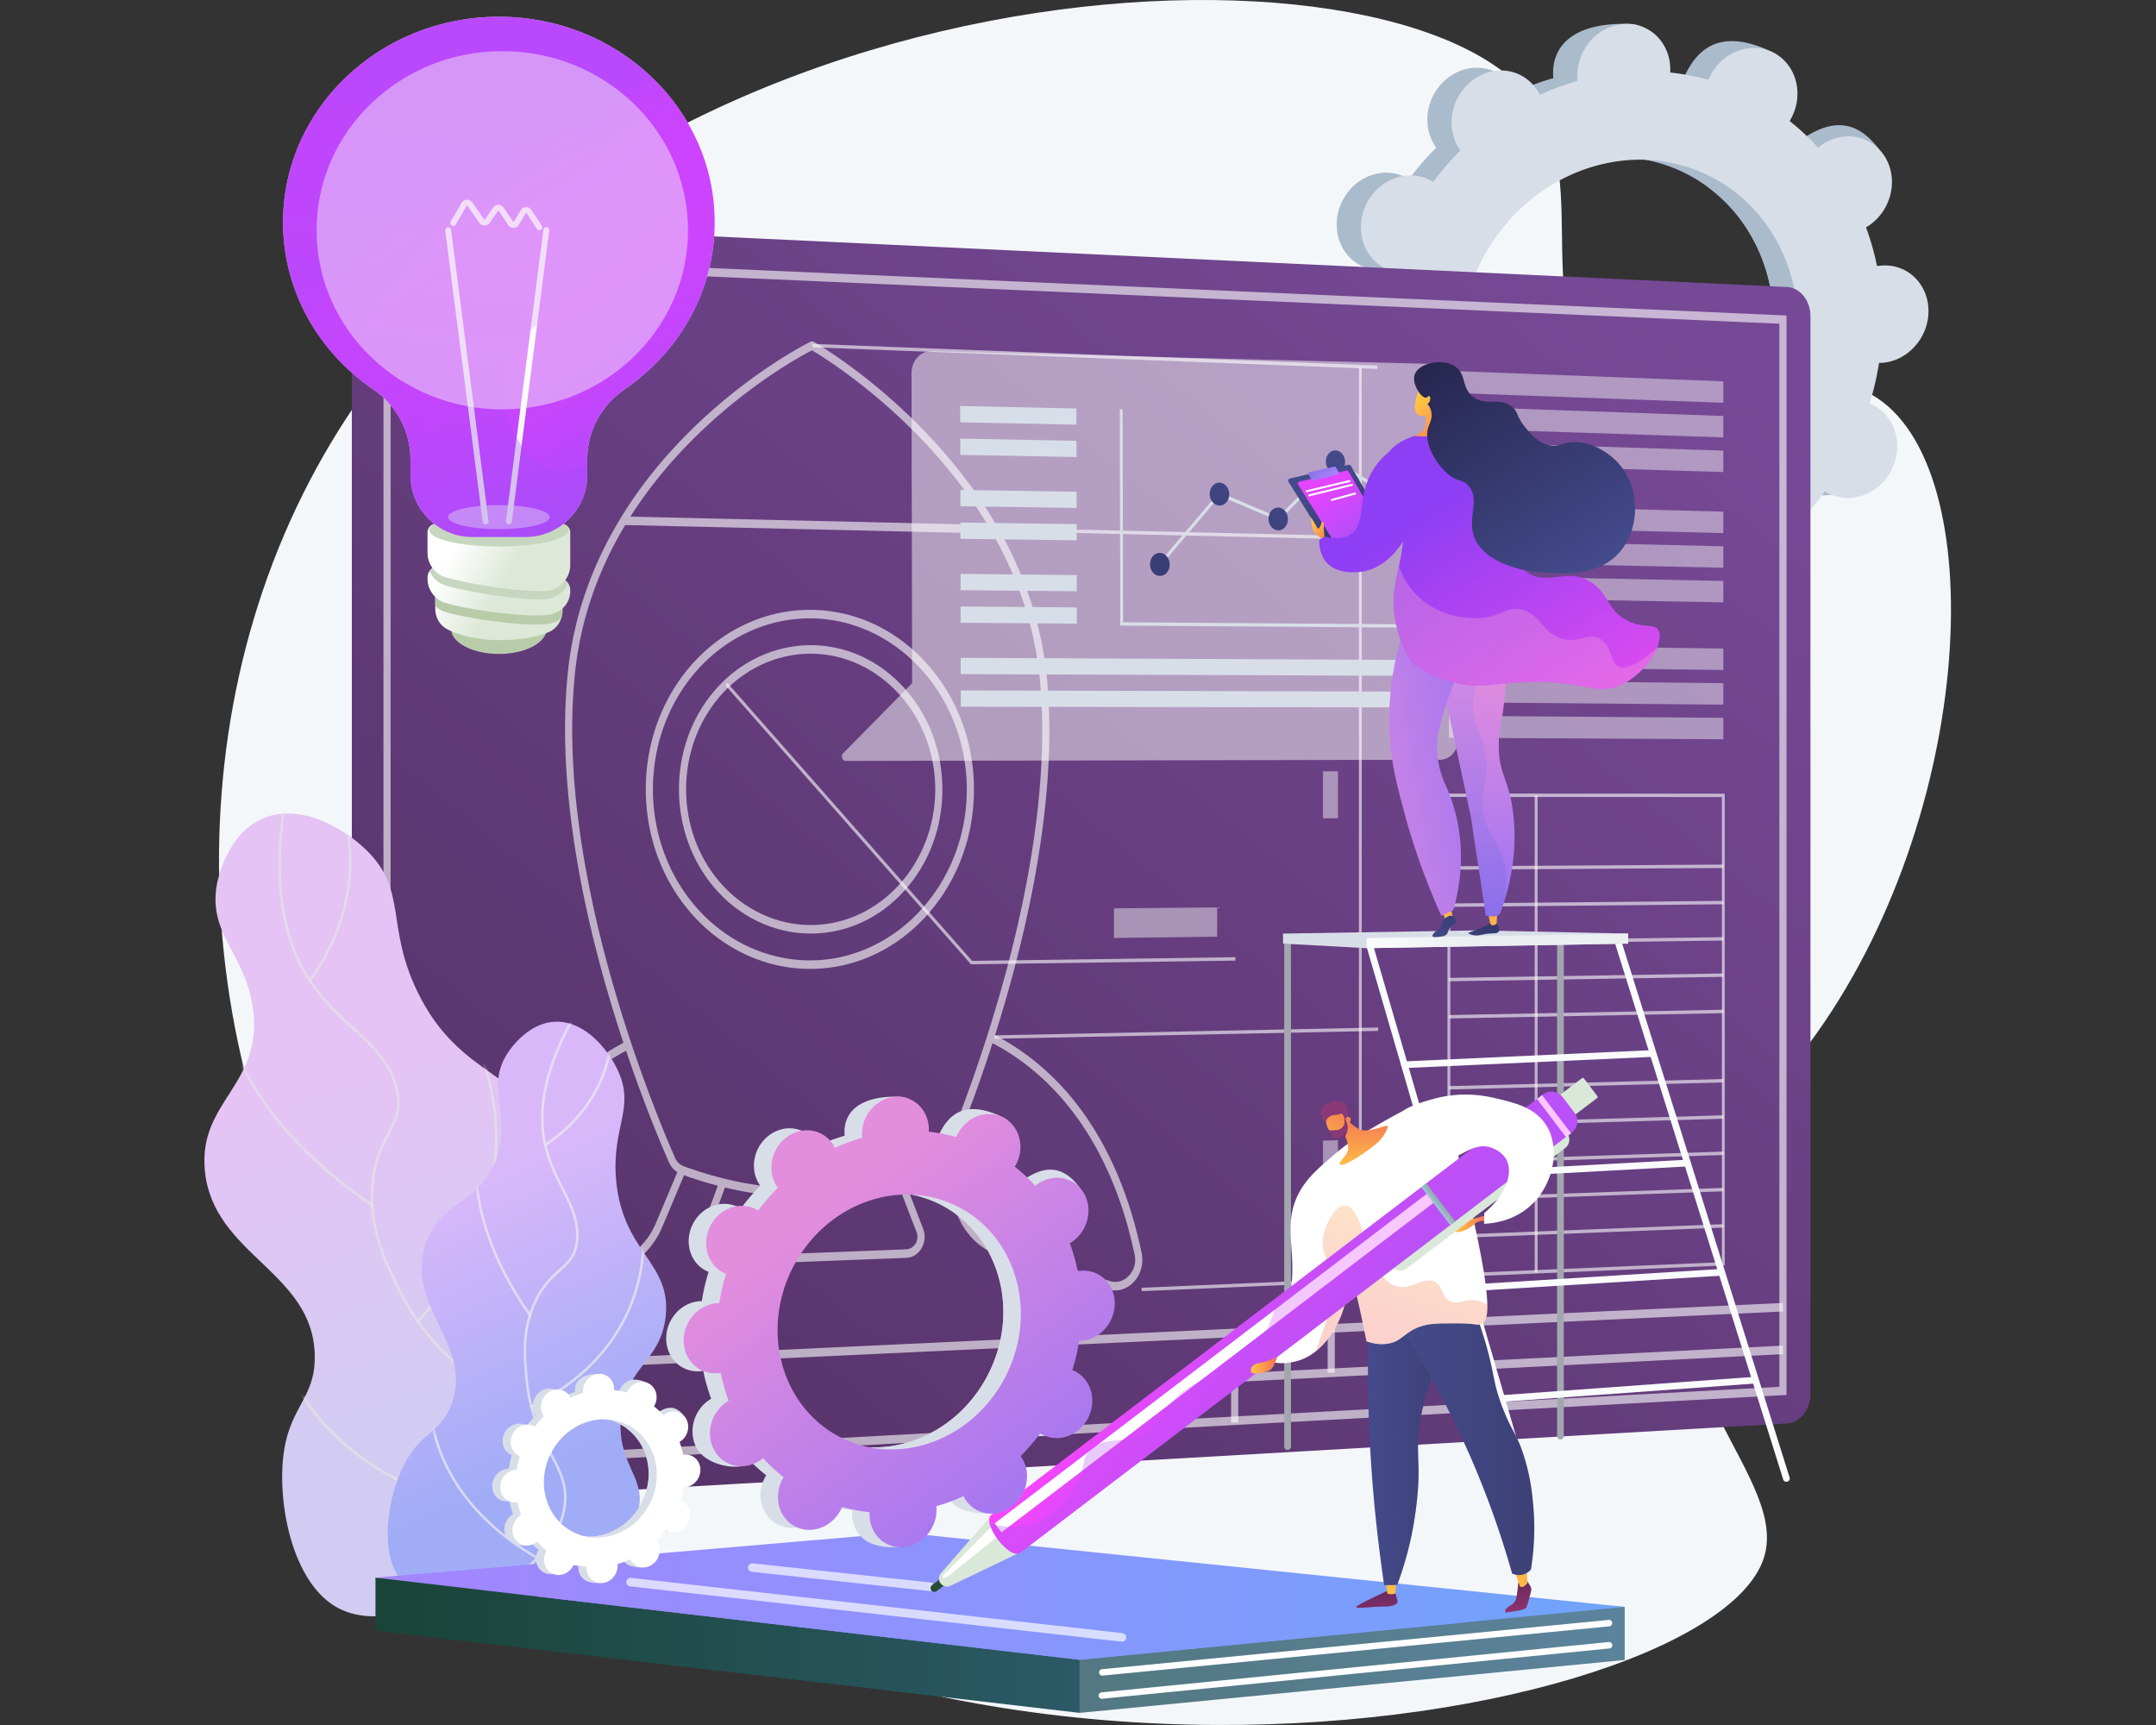 <svg xmlns="http://www.w3.org/2000/svg" width="480" height="384" fill="none" viewBox="0 0 480 384"><rect x="0" y="0" width="480" height="384" fill="#333333" stroke="none"/><path fill="#F4F7FA" d="M341.662 23.08c12.951 18.54-2.234 48.597 16.983 62.54 18.705 13.573 41.685-8.675 59.314 3.009 26.152 17.331 21.376 96.637-16.859 145.912-11.499 14.818-21.107 20.584-25.362 37.343-9.137 35.985 22.976 57.392 16.865 75.19-13.76 40.075-225.376 73.702-310.286-46.735-39.656-56.25-45.59-137.474-10.158-199.164C136.183-10.299 312.603-18.519 341.662 23.08Z"/><path fill="#ABC" d="M401.658 109.223c5.011 2.544 11.307.208 14.062-5.218 2.755-5.426.926-11.887-4.085-14.431a9.54 9.54 0 0 0-.791-.349 63.589 63.589 0 0 0 2.104-9.055c.287-.001.576-.006.868-.032 5.718-.51 10.255-5.763 10.135-11.734-.119-5.971-4.851-10.399-10.568-9.89-.299.028-.593.075-.884.126a58.42 58.42 0 0 0-2.448-8.647c.263-.154.525-.313.78-.492 4.891-3.427 6.455-10.19 3.493-15.107-2.962-4.916-9.329-6.124-14.22-2.697a11.42 11.42 0 0 0-.72.558 51.693 51.693 0 0 0-6.343-5.921c.161-.264.319-.532.461-.813 2.755-5.426 6.355-11.353 1.305-13.819-11.683-5.703-16.696-.82-19.451 4.605-.143.281-.266.567-.384.853a51.664 51.664 0 0 0-8.524-1.627c.018-.302.032-.604.026-.91-.12-5.971 1.652-9.203-4.087-9.314-12.514-.244-16.737 5.188-16.617 11.159.006.312.032.617.063.92a58.284 58.284 0 0 0-8.425 3.127c-.131-.266-.266-.53-.421-.788-2.962-4.916-9.329-6.124-14.22-2.697-4.891 3.427-6.455 10.19-3.493 15.107.152.252.318.487.487.72a63.473 63.473 0 0 0-6.069 7.042 9.697 9.697 0 0 0-.748-.432c-5.011-2.545-11.307-.209-14.062 5.217-2.755 5.426-.926 11.887 4.085 14.432.26.132.525.242.791.348a63.582 63.582 0 0 0-2.104 9.056c-.287 0-.576.005-.868.031-5.717.51-10.255 5.763-10.135 11.735.119 5.971 4.851 10.398 10.569 9.889.298-.027.592-.074.884-.126a58.294 58.294 0 0 0 2.447 8.648c-.263.154-.524.313-.78.492-4.891 3.426-6.455 10.19-3.493 15.107 2.962 4.916 12.769 7.2 17.661 3.773.251-.175-2.954-1.442-2.721-1.634a51.715 51.715 0 0 0 6.343 5.921c-.161.264-.319.532-.461.813-2.755 5.426-.926 11.887 4.085 14.431 5.011 2.545 11.307.209 14.061-5.217.143-.281.266-.567.384-.853a51.601 51.601 0 0 0 8.524 1.627c-.018.302-.032.604-.026.91.12 5.971 4.852 10.399 10.569 9.889 5.717-.51 10.255-5.763 10.135-11.734a11.12 11.12 0 0 0-.063-.921 58.19 58.19 0 0 0 8.425-3.126c.131.266.266.531.421.787 2.962 4.917 9.328 6.125 14.22 2.698 4.891-3.427 6.455-10.191 3.493-15.107a9.964 9.964 0 0 0-.487-.72 63.5 63.5 0 0 0 6.069-7.042c.243.152.489.3.748.432Zm-62.468.793c-18.194-9.238-24.835-32.697-14.832-52.397 10.002-19.701 32.86-28.183 51.054-18.945 18.194 9.237 24.835 32.696 14.833 52.397-10.003 19.7-32.86 28.182-51.055 18.945Z"/><path fill="#ABC" d="M413.822 80.139c5.717-.51 10.255-5.763 10.135-11.735-.12-5.97-4.852-10.398-10.569-9.889-.299.027-.592.074-.884.126a58.281 58.281 0 0 0-2.447-8.647c.262-.154.524-.313.78-.492 4.891-3.427 10.942-11.707 7.491-16.294-6.549-8.705-13.327-4.937-18.219-1.51-.25.176-.486.365-.719.558a51.653 51.653 0 0 0-6.344-5.921c.162-.265.319-.532.462-.813 1.499-2.953 1.632-6.21.642-8.977a1628.484 1628.484 0 0 0-13.963 25.061c14.515 10.636 19.136 31.596 10.063 49.466-7.688 15.143-22.971 23.645-37.894 22.58-.665 1.726-1.319 3.462-2.032 5.172-1.934 4.639-4.132 9.183-6.332 13.722 1.384.26 2.774.466 4.168.612-.018.302-.032.604-.026.91.119 5.971 3.745 11.044 14.106 10.495 5.732-.304 6.717-6.37 6.597-12.341a11.096 11.096 0 0 0-.063-.92 58.208 58.208 0 0 0 8.426-3.127c.13.267.265.532.42.788 2.962 4.917 13.239 7.006 18.13 3.579 4.892-3.427 2.545-11.072-.416-15.989a10.52 10.52 0 0 0-.487-.719 63.697 63.697 0 0 0 6.069-7.042c.242.152.488.3.748.432 5.011 2.545 11.306.208 14.061-5.218 2.755-5.426.926-11.887-4.085-14.431a9.519 9.519 0 0 0-.79-.349 63.457 63.457 0 0 0 2.103-9.055c.288-.001.576-.006.869-.032Z"/><path fill="#D8DEE8" d="M407.049 109.836c5.011 2.544 11.306.208 14.061-5.218 2.755-5.426.926-11.887-4.085-14.431a9.376 9.376 0 0 0-.79-.349 63.589 63.589 0 0 0 2.104-9.055c.287-.001.575-.006.868-.032 5.717-.51 10.255-5.763 10.135-11.734-.12-5.972-4.851-10.4-10.569-9.89-.298.027-.592.075-.884.126a58.174 58.174 0 0 0-2.448-8.647c.263-.154.525-.313.781-.492 4.891-3.427 6.455-10.19 3.493-15.107-2.963-4.916-9.33-6.124-14.221-2.697-.25.176-.486.365-.719.558a51.607 51.607 0 0 0-6.344-5.921c.162-.264.319-.532.462-.813 2.755-5.427.926-11.888-4.085-14.432-5.011-2.544-11.307-.208-14.062 5.218-.143.281-.266.566-.384.853a51.652 51.652 0 0 0-8.523-1.628c.017-.301.031-.604.025-.91-.119-5.97-4.851-10.398-10.568-9.888-5.718.51-10.255 5.763-10.135 11.734.006.312.032.617.063.92a58.297 58.297 0 0 0-8.426 3.127c-.13-.266-.265-.531-.42-.788-2.962-4.917-9.329-6.124-14.22-2.697-4.892 3.427-6.456 10.19-3.493 15.107.151.252.318.487.487.72a63.507 63.507 0 0 0-6.07 7.042 9.364 9.364 0 0 0-.748-.433c-5.011-2.544-11.306-.208-14.061 5.218-2.755 5.426-.926 11.887 4.085 14.432.26.131.525.242.791.348a63.316 63.316 0 0 0-2.104 9.055c-.287.001-.576.006-.869.032-5.717.51-10.254 5.763-10.135 11.734.12 5.972 4.852 10.399 10.569 9.89.299-.027.593-.074.884-.126a58.302 58.302 0 0 0 2.448 8.647c-.263.154-.525.313-.78.492-4.891 3.427-6.456 10.191-3.493 15.107 2.962 4.916 9.329 6.124 14.22 2.697.251-.176.487-.365.72-.558a51.565 51.565 0 0 0 6.343 5.921c-.161.265-.319.533-.462.814-2.755 5.425-.926 11.887 4.085 14.431 5.012 2.544 11.307.208 14.062-5.218.143-.281.266-.567.384-.853a51.688 51.688 0 0 0 8.524 1.628c-.018.301-.032.604-.026.91.12 5.971 4.852 10.398 10.569 9.888 5.717-.509 10.255-5.763 10.135-11.734a11.544 11.544 0 0 0-.064-.92 58.325 58.325 0 0 0 8.426-3.127c.131.266.266.531.421.788 2.962 4.916 9.329 6.124 14.22 2.697 4.891-3.427 6.455-10.191 3.493-15.107a10.19 10.19 0 0 0-.487-.72 63.41 63.41 0 0 0 6.069-7.042c.242.153.488.301.748.433Zm-62.468.792c-18.195-9.237-24.835-32.696-14.833-52.397 10.002-19.7 32.86-28.182 51.054-18.945 18.195 9.238 24.835 32.697 14.833 52.398-10.002 19.7-32.86 28.182-51.054 18.944Z"/><path fill="url(#paint0_linear_8584_27891)" d="M397.865 63.89 84.997 49.14c-3.68-.174-6.669 2.831-6.669 6.712V328.22c0 3.88 2.99 6.854 6.669 6.642l312.868-17.99c2.877-.165 5.204-3.072 5.204-6.492V70.328c0-3.42-2.327-6.302-5.204-6.438Z"/><path fill="#FCFCFC" d="M85.375 327.545V56.452l.825.037 311.54 13.747v240.291l-.759.041-311.606 16.977Zm1.59-269.124v267.138l309.184-16.844V72.065L86.966 58.42Z" opacity=".61"/><g fill="#FCFCFC" opacity=".61"><path d="M109.218 293.141c-1.687 0-3.302-.723-4.504-2.083-1.471-1.665-2.027-3.939-1.526-6.239 7.32-33.613 25.898-47.676 36.321-53.066l.633 1.74c-10.157 5.253-28.264 18.969-35.415 51.803-.351 1.612.044 3.211 1.082 4.386 1.297 1.468 3.255 1.945 5.11 1.245l26.203-9.887c3.938-1.486 7.181-4.674 8.897-8.747l4.847-11.508 1.422.851-4.848 11.508c-1.907 4.528-5.493 8.065-9.838 9.705l-26.203 9.886a6.157 6.157 0 0 1-2.181.406ZM248.27 287.262a5.154 5.154 0 0 1-1.542-.235l-24.093-7.486c-4.121-1.281-7.528-4.483-9.349-8.786l-4.903-11.587 1.42-.855 4.903 11.588c1.615 3.816 4.651 6.661 8.33 7.804l24.093 7.487c1.558.484 3.237-.057 4.385-1.411a5.135 5.135 0 0 0 1.106-4.401c-6.414-30.648-23.053-42.936-32.401-47.532l.607-1.753c4.702 2.312 11.659 6.737 18.097 14.683 7.243 8.942 12.37 20.429 15.241 34.143.462 2.21-.11 4.531-1.531 6.209-1.17 1.38-2.753 2.132-4.363 2.132ZM159.347 281.649c-1.42 0-2.701-.776-3.449-2.098-.71-1.254-.82-2.777-.302-4.179l4.568-12.395 1.457.763-4.569 12.397c-.293.793-.234 1.65.164 2.352.467.825 1.303 1.305 2.231 1.261l42.295-1.638c.909-.035 1.724-.575 2.181-1.444.38-.724.439-1.567.161-2.313l-4.561-11.87 1.446-.79 4.565 11.88a5.034 5.034 0 0 1-.264 4.101c-.738 1.405-2.037 2.276-3.476 2.332l-42.295 1.638a3.892 3.892 0 0 1-.152.003Z"/><path d="M178.988 266.48c-8.92.001-18.013-1.683-27.227-5.052-1.26-.46-2.274-1.438-2.853-2.752-4.569-10.36-27.127-64.31-22.475-109.062 4.006-38.547 34.611-61.685 47.583-69.843a92.87 92.87 0 0 1 4.697-2.776c.967-.53 1.48-.81 1.792-.934a.464.464 0 0 1 .156-.053c.231-.064.326-.005.493.098l-.006.015c.567.243 1.685.93 4.187 2.612 5.666 3.807 16.671 12.016 26.724 24.213 12.253 14.865 19.316 30.938 20.994 47.772 4.284 42.987-16.84 95.956-21.119 106.138-.533 1.269-1.461 2.262-2.612 2.796-9.821 4.551-19.961 6.828-30.334 6.828Zm1.763-188.488c-4.041 2.062-47.946 25.736-52.74 71.856-4.593 44.19 17.774 97.673 22.305 107.946.38.862 1.059 1.509 1.911 1.821 19.58 7.158 38.595 6.575 56.518-1.731.784-.363 1.411-1.03 1.767-1.878 4.243-10.097 25.193-62.615 20.962-105.064-4.452-44.669-46.756-70.647-50.691-72.948l-.016.008-.016-.01Z"/><path d="M180.333 215.685c-10.152 0-19.901-4.644-26.815-12.793-6.284-7.406-9.745-17.067-9.745-27.201 0-10.135 3.461-19.79 9.745-27.186 7.02-8.262 16.97-12.899 27.282-12.746 9.657.15 18.714 4.383 25.501 11.918 6.793 7.54 10.534 17.51 10.534 28.072 0 10.562-3.741 20.526-10.534 28.056-6.788 7.524-15.845 11.742-25.503 11.877l-.465.003Zm-.054-78.034c-9.717 0-19.038 4.429-25.643 12.204-5.979 7.037-9.272 16.213-9.272 25.836 0 9.623 3.293 18.805 9.272 25.852 6.617 7.799 15.962 12.245 25.696 12.246.15 0 .298-.001.448-.004 19.004-.265 34.465-17.328 34.465-38.036 0-20.708-15.462-37.797-34.466-38.094a41.671 41.671 0 0 0-.5-.004Z"/><path d="M180.506 207.821c-8.157 0-15.995-3.743-21.544-10.3-5.034-5.947-7.806-13.698-7.806-21.825 0-8.127 2.772-15.874 7.806-21.813 5.616-6.627 13.588-10.364 21.839-10.263 7.765.098 15.051 3.484 20.517 9.532 5.477 6.06 8.493 14.083 8.493 22.591 0 8.508-3.017 16.526-8.493 22.577-5.467 6.04-12.753 9.414-20.518 9.499l-.294.002Zm-.043-62.306c-7.726 0-15.138 3.529-20.382 9.716-4.73 5.581-7.334 12.848-7.334 20.465 0 7.617 2.604 14.889 7.334 20.478 5.316 6.281 12.856 9.833 20.704 9.748 15.128-.166 27.435-13.705 27.435-30.179 0-16.476-12.308-30.035-27.436-30.226-.107-.002-.214-.002-.321-.002ZM221.432 118.784l-82.604-1.912.031-1.896 82.604 1.911-.031 1.897Z"/></g><path fill="#FCFCFC" d="m86.203 306.483-.062-1.895 310.774-14.538.062 1.895-310.774 14.538Z" opacity=".61"/><path fill="#FCFCFC" d="M275.677 296.707h-1.591v19.949h1.591v-19.949Z" opacity=".61"/><path fill="#FCFCFC" d="m274.74 307.637-.068-1.895 122.237-6.198.068 1.895-122.237 6.198Z" opacity=".61"/><path fill="#FCFCFC" d="M297.169 295.702h-1.591v9.89h1.591v-9.89ZM328.098 294.255h-1.59v9.768h1.59v-9.768ZM306.658 82.132l-125.767-4.819.02-.758 125.768 4.818-.021.759ZM254.171 287.42l-.023-.758 52.668-2.245.023.758-52.668 2.245ZM221.441 231.234l-.011-.758 85.39-1.745.01.759-85.389 1.744ZM306.819 120.207l-85.389-1.976.012-.758 85.39 1.975-.013.759Z" opacity=".61"/><path fill="#FCFCFC" d="M303.175 81.796h-.636v202.979h.636V81.795ZM216.171 214.661l-.094-.106-54.6-62.016.438-.55 54.507 61.91 58.625-.822.007.759-58.883.825Z" opacity=".61"/><path fill="#FCFCFC" d="m383.67 89.66-61.092-2.217V82.55l61.092 2.336v4.773ZM383.67 97.37l-61.092-2.022v-4.894l61.092 2.143v4.773ZM383.67 105.082l-61.092-1.829v-4.894l61.092 1.949v4.774ZM383.67 149.145l-61.092-.721v-4.894l61.092.842v4.773ZM383.67 156.856l-61.092-.528v-4.893l61.092.647v4.774ZM383.67 164.568l-61.092-.335v-4.893l61.092.454v4.774ZM383.666 118.668l-33.033-.804v-4.839l33.033.87v4.773ZM383.666 126.379l-33.033-.7v-4.838l33.033.764v4.774ZM383.666 134.09l-33.033-.594v-4.839l33.033.66v4.773Z" opacity=".45"/><path fill="#FCFCFC" d="M322.258 284.328V176.652l61.727.021v105.029l-61.727 2.626Zm.636-106.917v106.131l60.455-2.572V177.431l-60.455-.02Z" opacity=".61"/><path fill="#FCFCFC" d="m322.582 193.597-.004-.759 61.091-.376.004.759-61.091.376ZM322.583 201.88l-.005-.759 61.091-.579.005.759-61.091.579ZM322.585 210.161l-.007-.759 61.091-.782.007.759-61.091.782ZM322.579 218.442l-.009-.759 61.092-.985.008.759-61.091.985ZM322.581 226.723l-.011-.759 61.091-1.188.011.759-61.091 1.188ZM322.584 242.532l-.014-.758 61.091-1.576.014.759-61.091 1.575ZM322.586 250.813l-.016-.758 61.091-1.779.016.759-61.091 1.778ZM322.588 259.094l-.018-.758 61.091-1.982.018.759-61.091 1.981ZM322.589 267.377l-.019-.759 61.091-2.184.02.758-61.092 2.185ZM322.591 275.656l-.021-.758 61.092-2.387.02.758-61.091 2.387Z" opacity=".61"/><path fill="#FCFCFC" d="M342.316 177.038h-.636v106.258h.636V177.038Z" opacity=".61"/><path fill="#FCFCFC" d="m297.87 182.155-3.331.006v-10.469l3.331.009v10.454ZM297.87 264.268l-3.331.114v-10.468l3.331-.101v10.455ZM270.974 208.521l-22.974.277v-6.591l22.974-.218v6.532Z" opacity=".45"/><path fill="#fff" d="m320.664 169.124-132.414.27c-.76.001-1.11-1.128-.532-1.716l15.353-15.589-.14-68.963c-.006-2.782 1.951-4.988 4.368-4.928l113.186 2.855c2.239.057 4.075 2.288 4.081 4.958l.159 78.25c.005 2.681-1.813 4.859-4.061 4.863Z" opacity=".49"/><path fill="#D8DEE8" d="m239.657 94.536-25.876-.532-.008-3.628 25.877.56.007 3.6ZM239.673 101.737l-25.876-.475-.008-3.628 25.877.503.007 3.6ZM239.688 113.078l-25.876-.387-.007-3.629 25.876.415.007 3.601ZM239.704 120.279l-25.876-.33-.008-3.629 25.877.359.007 3.6ZM314.585 150.441l-100.695-.376-.007-3.628 100.695.485.007 3.519ZM314.601 157.48l-100.695-.157-.008-3.629 100.695.267.008 3.519ZM239.735 131.62l-25.876-.241-.007-3.629 25.876.27.007 3.6ZM239.743 138.821l-25.876-.185-.008-3.629 25.876.213.008 3.601ZM314.563 139.722l-65.16-.46-.098-48.118.64.013.096 47.364 64.521.469.001.732Z"/><path fill="#D8DEE8" d="m258.455 125.91-.455-.527 13.41-15.824 13.1 5.546 12.772-12.75 12.792 7.925-.278.647-12.423-7.691-12.727 12.707-13.064-5.527-13.127 15.494Z"/><path fill="url(#paint1_linear_8584_27891)" d="M260.423 125.672c.003 1.416-.977 2.553-2.189 2.541-1.213-.013-2.2-1.173-2.203-2.591-.003-1.418.979-2.555 2.193-2.541 1.212.015 2.196 1.174 2.199 2.591Z"/><path fill="url(#paint2_linear_8584_27891)" d="M273.677 110.021c.003 1.411-.969 2.539-2.172 2.521-1.203-.018-2.182-1.178-2.185-2.591-.003-1.412.971-2.54 2.175-2.52 1.202.02 2.179 1.18 2.182 2.59Z"/><path fill="url(#paint3_linear_8584_27891)" d="M286.736 115.554c.003 1.405-.962 2.531-2.154 2.514-1.194-.016-2.165-1.169-2.168-2.576-.003-1.407.963-2.532 2.157-2.514 1.193.018 2.162 1.171 2.165 2.576Z"/><path fill="url(#paint4_linear_8584_27891)" d="M299.468 102.834c.003 1.399-.954 2.517-2.138 2.496-1.184-.021-2.147-1.173-2.15-2.575-.003-1.401.955-2.518 2.14-2.496 1.184.023 2.145 1.176 2.148 2.575Z"/><path fill="url(#paint5_linear_8584_27891)" d="M312.06 110.637c.003 1.394-.946 2.509-2.121 2.491-1.175-.018-2.131-1.164-2.134-2.559-.003-1.396.948-2.511 2.124-2.492 1.174.02 2.128 1.166 2.131 2.56Z"/><path fill="#A2A7AE" d="M286.661 322.768a.747.747 0 0 1-.747-.747V208.943a.748.748 0 0 1 1.494 0v113.078a.746.746 0 0 1-.747.747ZM347.411 320.443a.747.747 0 0 1-.747-.747V208.943a.748.748 0 0 1 1.494 0v110.753a.746.746 0 0 1-.747.747Z"/><path fill="#FAFBFC" d="M341.275 336.022a.747.747 0 0 1-.717-.539l-36.481-125.317a.746.746 0 1 1 1.434-.417l36.482 125.317a.748.748 0 0 1-.718.956ZM397.712 329.862a.747.747 0 0 1-.713-.524L359.62 210.181a.747.747 0 0 1 1.426-.447l37.379 119.157a.749.749 0 0 1-.713.971Z"/><path fill="#D8DEE8" d="m362.481 210.06-58.188 1.015-18.645-1.015v-2.233l43.357-.715 33.476.715v2.233Z"/><path fill="url(#paint6_linear_8584_27891)" d="m362.478 210.06-58.189 1.014v-2.232l58.189-1.015v2.233Z"/><path fill="#FAFBFC" d="M312.676 237.767a.747.747 0 0 1-.033-1.493l54.817-2.483a.747.747 0 1 1 .068 1.493l-54.818 2.482a.386.386 0 0 1-.034.001ZM319.926 262.679a.746.746 0 0 1-.04-1.493l55.747-3.024a.744.744 0 0 1 .786.706.746.746 0 0 1-.705.786l-55.747 3.024-.041.001ZM327.137 287.448a.747.747 0 0 1-.046-1.493l56.15-3.477a.757.757 0 0 1 .792.7.747.747 0 0 1-.699.791l-56.15 3.477-.047.002ZM334.301 312.076a.747.747 0 0 1-.053-1.492l56.493-4.096a.748.748 0 0 1 .108 1.49l-56.493 4.096-.055.002Z"/><path fill="url(#paint7_linear_8584_27891)" d="M333.242 205.569c.668 1.066.564 1.565.449 1.792-.337.665-1.365.177-3.86.74-.292.067-.85.202-1.573.11-.619-.08-1.365-.327-1.352-.492.005-.06.11-.095.15-.108.685-.222 4.932-2.028 4.932-2.028l1.254-.014Z"/><path fill="url(#paint8_linear_8584_27891)" d="m333.323 203.065-.129 2.552s-.999.875-1.379-.021c-.274-.644-.456-2.439-.456-2.439l1.964-.092Z"/><path fill="url(#paint9_linear_8584_27891)" d="m320.719 202.374 1.361 2.78 1.513-.406-.637-2.64-2.237.266Z"/><path fill="url(#paint10_linear_8584_27891)" d="M322.726 206.695c.653-.962 1.326-.951 1.397-1.572.055-.488-.298-1.043-.762-1.219-.653-.248-1.352.318-1.51.446-1.074.869-.638 2.008-1.671 2.629-.208.125-.543.27-.872.65-.14.161-.486.561-.371.8.134.276.818.194 1.468.117.78-.093 1.17-.139 1.521-.413.487-.38.297-.696.8-1.438Z"/><path fill="url(#paint11_linear_8584_27891)" d="M335.278 142.147c.325 5.87.01 10.943-.516 15.107-.566 4.479-1.046 5.284-1.084 8.352-.083 6.676 2.13 7.447 3.143 14.901 1.118 8.231-.535 14.983-1.192 17.561a47.501 47.501 0 0 1-1.711 5.367c-.703.723-1.883.566-3.125.419-1.072-7.461-2.218-14.471-3.29-21.932l-7.159-33.477 14.934-6.298Z"/><path fill="url(#paint12_linear_8584_27891)" d="M330.793 203.853c-1.072-7.46-2.218-14.47-3.29-21.931l-7.159-33.477a66834 66834 0 0 0 14.933-6.298c.022.389.034.765.05 1.147-6.662 6.829-7.658 11.884-7.309 15.247.424 4.078 2.826 5.918 2.881 11.878.039 4.262-1.173 5.113-.856 8.935.409 4.922 2.751 7.514 4.015 10.273 1.223 2.666 1.899 6.53.437 12.227-.205.592-.4 1.124-.577 1.581-.703.723-1.883.566-3.125.418Z" opacity=".3"/><path fill="url(#paint13_linear_8584_27891)" d="M326.685 145.273c-3.236 6.664-4.911 11.837-5.789 15.018-.536 1.941-1.001 3.954-.934 6.539.083 3.167.924 5.705 1.605 7.318a38.95 38.95 0 0 1 2.568 7.239c2.206 8.958.71 16.73-.591 21.237l-2.645 1.236a150.966 150.966 0 0 1-8.385-23.486c-1.445-5.424-2.559-9.679-3.021-15.163-.487-5.785-.423-15.003 3.404-26.328l13.788 6.39Z"/><path fill="url(#paint14_linear_8584_27891)" d="M320.436 95.372c-5.701 1.472-10.018 2.871-11.733 6.063-1.811 3.371 1.69 5.506 3.169 12.45 2.265 10.632-3.581 15.159-.906 25.832a28.067 28.067 0 0 0 3.367 7.918c1.995 1.369 5.137 3.203 9.284 4.278 6.034 1.566 8.828.133 16.754-.07 12.966-.332 15.209 3.251 20.848.466 5.699-2.815 9.443-9.454 7.971-12.036-.882-1.546-3.16-.346-6.709-2.04-4.575-2.183-4.13-5.718-7.918-8.404-5.44-3.858-9.974.869-14.632-2.492-4.713-3.4-5.996-12.512-4.578-18.117.926-3.661.628-7.535 1.232-11.263.05-.31.07-.798-.165-1.332-.895-2.04-4.77-2.124-7.697-2.16-4.463-.056-7.819.786-8.287.907Z"/><path fill="url(#paint15_linear_8584_27891)" d="M360.197 148.29c-1.886-1.042-1.198-4.498-3.993-6.07-2.594-1.46-4.329.874-8.04.064-4.761-1.038-4.889-5.528-9.456-6.586-3.284-.76-4.08 1.362-8.688 1.832-4.599.471-10.795-.93-15.024-5.496-1.797-1.941-2.889-4.079-3.552-6.085-.902 4.082-1.921 8.04-.486 13.768a28.097 28.097 0 0 0 3.367 7.918c1.995 1.369 5.138 3.203 9.284 4.279 6.034 1.565 8.828.133 16.755-.07 12.966-.333 15.208 3.25 20.847.465 3.643-1.799 6.478-5.157 7.672-8.022-4.793 4.132-7.318 4.76-8.686 4.003Z" opacity=".3"/><path fill="url(#paint16_linear_8584_27891)" d="M316.261 85.642s-1.345 3.123-1.272 5.23c.074 2.108 2.43 1.76 2.43 1.76l.021 1.331a2.88 2.88 0 0 1-1.666 2.657l-.907.421s6.21.8 9.347-1.83l-.968-.014a2.88 2.88 0 0 1-2.789-2.351l-.104-.562s.516-6.632-4.092-6.642Z"/><path fill="url(#paint17_linear_8584_27891)" d="m310.04 119.739-9.284-16.015a.52.52 0 0 0-.568-.245l-12.99 3.035a.52.52 0 0 0-.322.781l10.774 17.228a.52.52 0 0 0 .617.213l11.417-4.124.356-.873Z"/><path fill="url(#paint18_linear_8584_27891)" d="m307.758 117.921-7.518-12.967a.42.42 0 0 0-.459-.199l-10.518 2.458a.42.42 0 0 0-.261.633l8.723 13.948c.105.168.313.24.5.173l9.244-3.339.289-.707Z"/><path fill="url(#paint19_linear_8584_27891)" d="m298.022 105.103-.597-1.04a.38.38 0 0 0-.413-.182l-5.41 1.217a.38.38 0 0 0-.245.563l.664 1.131a.38.38 0 0 0 .418.177l5.344-1.308a.38.38 0 0 0 .239-.558Z"/><path fill="#fff" d="m290.932 109.562.025-.005 9.525-2.247a.22.22 0 0 0 .163-.264.223.223 0 0 0-.264-.163l-9.524 2.248a.22.22 0 0 0-.164.264.22.22 0 0 0 .239.167ZM291.534 110.485a.256.256 0 0 0 .027-.005l9.466-2.337a.22.22 0 1 0-.105-.426l-9.466 2.337a.217.217 0 0 0-.16.265.22.22 0 0 0 .238.166ZM296.526 111.513l.033-.007 5.146-1.42a.22.22 0 1 0-.116-.423l-5.147 1.42a.22.22 0 0 0 .084.43Z"/><path fill="url(#paint20_linear_8584_27891)" d="M295.012 120.307s-2.298-1.235-2.655-2.237c-.358-1.002-.498-2.944-.498-2.944l1.536 2.595s.586-.236.752-1.162c.166-.925.692-.148.586.549-.107.697.279 3.199.279 3.199Z"/><path fill="url(#paint21_linear_8584_27891)" d="M309.619 100.313c-1.061.809-2.643 2.199-3.948 4.312-3.715 6.01-1.421 11.759-4.756 14.226-.953.706-2.686 1.379-6.026.577l-1.166.785s-.706 7.827 8.636 7.14c9.343-.686 12.773-12.748 12.773-12.748l-5.513-14.292Z"/><path fill="url(#paint22_linear_8584_27891)" d="M317.462 88.537c.313-.053.54-.474.766-.373.237.105.26.69.097 1.116-.134.349-.382.56-.521.661.272.317.625.815.811 1.49.412 1.493-.293 2.78-.57 3.52-1.244 3.344 1.529 8.236 4.322 10.59 2.27 1.915 3.179.994 4.572 2.596 2.712 3.117-.349 7.044 1.281 11.407 2.48 6.635 13.374 7.766 13.825 7.808.178.016.297.026.482.04 4.875.365 12.264.919 17.073-3.456 3.598-3.273 4.934-8.562 4.268-13.068-.176-1.185-.911-5.679-4.903-9.065-.634-.537-4.384-3.712-9.069-3.365-2.481.183-2.908 1.098-4.849.715-2.657-.525-4.452-2.752-5.565-4.134-2.048-2.541-1.354-3.178-2.777-4.393-2.787-2.382-5.635-.094-8.573-2.156-2.895-2.033-1.515-5.23-4.291-6.968-2.864-1.791-7.963-.66-8.864 1.83-.774 2.14 1.524 5.364 2.485 5.205Z"/><path fill="#F7FAF4" d="M159.116 49.476c0-25.268-21.513-45.752-48.05-45.752-26.538 0-48.05 20.484-48.05 45.752 0 15.335 7.923 28.907 20.085 37.208 5.159 3.522 8.288 9.327 8.288 15.574v3.501c0 7.607 6.167 13.774 13.774 13.774h11.805c7.608 0 13.775-6.167 13.775-13.774v-3.501c0-6.247 3.129-12.052 8.288-15.574 12.161-8.301 20.085-21.873 20.085-37.208Z" opacity=".75"/><path fill="#B9CCAA" d="M111.065 145.576c5.887 0 10.659-2.526 10.659-5.643 0-3.116-4.772-5.643-10.659-5.643-5.887 0-10.659 2.527-10.659 5.643 0 3.117 4.772 5.643 10.659 5.643Z"/><path fill="url(#paint23_linear_8584_27891)" d="M96.906 129.852v5.762c0 1.95 1.11 3.736 2.87 4.576 2.443 1.165 6.505 2.444 12.408 2.292 4.79-.122 7.912-.905 9.898-1.726 1.918-.794 3.148-2.691 3.148-4.767v-3.188l-28.324-2.949Z"/><path fill="#B9CCAA" d="M96.906 134.899a5.6 5.6 0 0 0 1.493 1.044c2.741 1.307 20.695 4.228 25.025 2.6a5.818 5.818 0 0 0 1.512-.835 5.234 5.234 0 0 0 .294-1.719v-3.188l-28.324-2.949v5.047Z"/><path fill="url(#paint24_linear_8584_27891)" d="M98.163 125.932a2.703 2.703 0 0 0-2.983 2.689v.163a5.68 5.68 0 0 0 3.219 5.133c2.741 1.307 20.694 4.228 25.025 2.601 2.18-.82 3.531-2.691 3.531-5.02v-.132a2.703 2.703 0 0 0-2.423-2.688l-26.369-2.746Z"/><path fill="#C7D6BF" d="m124.528 128.677-26.369-2.745a2.697 2.697 0 0 0-2.526 1.19 5.644 5.644 0 0 0 2.762 2.897c2.741 1.307 21.459 4.608 25.025 2.928 1.388-.654 2.477-1.759 3.06-3.101a2.7 2.7 0 0 0-1.952-1.169Z"/><path fill="url(#paint25_linear_8584_27891)" d="M97.132 116.594a1.952 1.952 0 0 0-1.952 1.952v4.513a5.68 5.68 0 0 0 3.219 5.133c2.741 1.307 21.459 4.609 25.025 2.928 2.107-.992 3.531-3.018 3.531-5.347v-7.227a1.952 1.952 0 0 0-1.951-1.952H97.131Z"/><path fill="#C7D6BF" d="M111.065 121.663c8.557 0 15.495-1.641 15.495-3.664s-6.938-3.663-15.495-3.663c-8.557 0-15.495 1.64-15.495 3.663 0 2.023 6.938 3.664 15.495 3.664Z"/><path fill="url(#paint26_linear_8584_27891)" d="M159.116 49.476c0-25.268-21.513-45.752-48.05-45.752-26.538 0-48.05 20.484-48.05 45.752 0 15.335 7.923 28.907 20.085 37.208 5.159 3.522 8.288 9.327 8.288 15.574v3.501c0 7.607 6.167 13.774 13.774 13.774h11.805c7.608 0 13.775-6.167 13.775-13.774v-3.501c0-6.247 3.129-12.052 8.288-15.574 12.161-8.301 20.085-21.873 20.085-37.208Z"/><path fill="#F7FAF4" d="M122.402 115.11c0 1.481-5.076 2.681-11.338 2.681-6.261 0-11.337-1.2-11.337-2.681 0-1.48 5.076-2.68 11.337-2.68 6.262 0 11.338 1.2 11.338 2.68Z" opacity=".5"/><path fill="url(#paint27_linear_8584_27891)" d="M108.113 116.749a.657.657 0 0 1-.65-.572l-8.34-64.865a.655.655 0 0 1 1.299-.167l8.341 64.865a.654.654 0 0 1-.65.739Z"/><path fill="url(#paint28_linear_8584_27891)" d="M113.289 116.749a.655.655 0 0 1-.651-.739l8.341-64.865a.655.655 0 0 1 1.3.167l-8.341 64.865a.655.655 0 0 1-.649.572Z"/><path fill="url(#paint29_linear_8584_27891)" d="M120.084 51.26a.655.655 0 0 1-.548-.294l-2.302-3.493c-.023-.035-.06-.056-.093-.052-.057.001-.081.042-.089.055l-1.52 2.546c-.252.421-.693.68-1.181.693a1.409 1.409 0 0 1-1.216-.635l-2.087-3.129a.107.107 0 0 0-.09-.052c-.045.009-.066.016-.088.048l-1.833 2.65a1.417 1.417 0 0 1-1.161.613h-.003c-.462 0-.897-.228-1.164-.61l-2.643-3.786a.12.12 0 0 0-.093-.05.102.102 0 0 0-.088.057l-2.413 4.164a.655.655 0 1 1-1.134-.657l2.413-4.165a1.412 1.412 0 0 1 2.389-.1l2.643 3.787c.023.033.053.05.09.05a.105.105 0 0 0 .087-.048l1.833-2.65a1.415 1.415 0 0 1 2.345.023l2.087 3.128c.023.035.059.065.093.052.057-.002.081-.042.089-.055l1.52-2.546a1.41 1.41 0 0 1 1.185-.693c.484-.01.945.23 1.216.642l2.302 3.492a.654.654 0 0 1-.546 1.015Z"/><path fill="url(#paint30_linear_8584_27891)" d="M111.938 85.565c1.029-17.635 30.758-21.761 30.63-37.51-.078-9.7-11.891-16.903-14.414-18.346-18.588-10.63-41.466 1.646-46.191-7.043-1.177-2.163-.625-4.518-.311-5.86.474-2.026 1.55-3.914 3.144-5.641-13.114 8.17-21.78 22.276-21.78 38.312 0 15.335 7.923 28.907 20.085 37.208 5.159 3.522 8.288 9.327 8.288 15.573v3.502c0 7.607 6.167 13.774 13.774 13.774h11.805c7.608 0 13.775-6.167 13.775-13.774v-2.8c-1.625 1.246-3.491 2.114-5.537 2.097-7.1-.058-13.78-10.716-13.268-19.492Z" opacity=".3"/><path fill="#F7FAF4" d="M111.832 91.137c22.836 0 41.348-17.853 41.348-39.876 0-22.022-18.512-39.875-41.348-39.875-22.835 0-41.348 17.853-41.348 39.876 0 22.022 18.513 39.875 41.348 39.875Z" opacity=".44"/><path fill="url(#paint31_linear_8584_27891)" d="M75.324 357.989c-9.49-5.003-13.141-20.875-12.421-31.94.841-12.918 7.303-14.101 7.175-24.199-.238-18.801-22.736-22.413-24.48-41.354-1.424-15.484 13.07-18.946 10.712-36.022-1.702-12.322-10.067-16.442-8.014-27.655.175-.958 2.216-11.269 10.35-14.678 8.21-3.44 17.824 2.163 22.853 7.03 9.294 8.998 4.304 16.825 11.408 31.534 9.673 20.027 24.648 17.373 28.722 33.591 3.364 13.392-6.072 18.291-2.046 33.066 3.737 13.72 13.232 14.481 14.862 23.953 3.75 21.788-39.763 56.877-59.121 46.674Z"/><mask id="mask0_8584_27891" width="90" height="179" x="45" y="181" maskUnits="userSpaceOnUse" style="mask-type:luminance"><path fill="#fff" d="M75.324 357.992c-9.49-5.003-13.141-20.875-12.421-31.94.841-12.918 7.303-14.101 7.175-24.199-.238-18.801-22.736-22.413-24.48-41.354-1.424-15.484 13.07-18.946 10.712-36.022-1.702-12.322-10.067-16.442-8.014-27.655.175-.958 2.216-11.269 10.35-14.678 8.21-3.44 17.824 2.163 22.853 7.03 9.294 8.998 4.304 16.825 11.408 31.534 9.673 20.027 24.648 17.373 28.722 33.591 3.364 13.392-6.072 18.291-2.046 33.066 3.737 13.72 13.232 14.481 14.862 23.953 3.75 21.788-39.763 56.877-59.121 46.674Z"/></mask><g fill="#E5E5E5" mask="url(#mask0_8584_27891)"><path d="M89.157 366.629a.281.281 0 0 1-.173-.504c7.464-5.803 13.387-12.912 17.603-21.129 3.991-7.781 8.119-15.827 6.52-24.914-1.207-6.86-4.939-10.163-9.664-14.345-4.625-4.094-10.381-9.189-15.282-19.397-2.799-5.83-6.282-13.085-5.539-22.467.434-5.47 2.116-8.74 3.6-11.624 1.54-2.99 2.755-5.352 1.96-9.145-1.304-6.218-5.232-9.838-9.78-14.031-2.823-2.6-5.741-5.29-8.48-8.939-7.711-10.277-9.834-25.146-6.31-44.197a.282.282 0 0 1 .554.103c-3.494 18.889-1.407 33.611 6.207 43.755 2.707 3.609 5.606 6.281 8.41 8.864 4.62 4.258 8.61 7.935 9.95 14.33.836 3.988-.483 6.551-2.01 9.517-1.46 2.838-3.115 6.054-3.54 11.412-.73 9.23 2.716 16.409 5.485 22.178 4.852 10.106 10.561 15.159 15.148 19.219 4.807 4.255 8.604 7.615 9.846 14.669 1.631 9.274-2.54 17.405-6.575 25.269-4.254 8.291-10.228 15.463-17.758 21.317a.284.284 0 0 1-.172.059Z" opacity=".7"/><path d="M82.863 268.587a.276.276 0 0 1-.159-.05c-29.767-20.343-32.63-41.288-32.655-41.497a.282.282 0 0 1 .56-.068c.024.207 2.875 20.914 32.413 41.101a.281.281 0 0 1-.16.514ZM92.993 294.422a.281.281 0 0 1-.205-.474c15.465-16.401 17.944-32.756 17.3-43.588-.698-11.745-5.114-19.716-5.158-19.795a.282.282 0 0 1 .49-.277c.046.08 4.517 8.145 5.229 20.012.656 10.949-1.839 27.477-17.452 44.034a.279.279 0 0 1-.204.088ZM111.382 336.896a.34.34 0 0 1-.045-.003c-21.335-3.349-33.492-12.92-39.934-20.36-6.99-8.072-8.953-15.464-8.972-15.537a.283.283 0 0 1 .202-.344.283.283 0 0 1 .343.203c.019.073 1.959 7.359 8.873 15.333 6.38 7.36 18.426 16.829 39.576 20.148a.281.281 0 0 1-.043.56ZM69.195 218.261a.281.281 0 0 1-.23-.444c9.878-13.976 9.588-27.167 7.606-35.771-2.151-9.337-6.703-15.448-6.748-15.509a.281.281 0 1 1 .45-.339c.046.062 4.66 6.251 6.841 15.698 2.014 8.722 2.315 22.091-7.689 36.246a.28.28 0 0 1-.23.119Z" opacity=".7"/></g><path fill="url(#paint32_linear_8584_27891)" d="M89.678 352.298c-5.215-5.879-3.62-17.703-.27-25.102 3.912-8.64 8.647-7.782 11.167-14.738 4.691-12.95-9.8-21.234-6.106-34.669 3.02-10.984 13.851-9.615 16.642-21.93 2.015-8.886-2.657-13.87 1.646-21.027.367-.612 4.428-7.154 10.884-7.391 6.517-.239 11.662 6.084 13.852 10.719 4.049 8.568-1.393 12.646-.32 24.564 1.461 16.225 12.412 18.272 11.018 30.442-1.151 10.05-8.884 10.972-9.939 22.14-.979 10.37 5.333 13.344 4.005 20.257-3.054 15.906-41.943 28.727-52.579 16.735Z"/><mask id="mask1_8584_27891" width="63" height="131" x="86" y="227" maskUnits="userSpaceOnUse" style="mask-type:luminance"><path fill="#fff" d="M89.678 352.3c-5.215-5.88-3.62-17.703-.27-25.102 3.912-8.64 8.647-7.782 11.167-14.738 4.691-12.95-9.8-21.234-6.106-34.669 3.02-10.984 13.851-9.615 16.642-21.93 2.015-8.887-2.657-13.87 1.646-21.027.367-.612 4.428-7.154 10.884-7.391 6.517-.239 11.662 6.084 13.852 10.719 4.049 8.568-1.393 12.645-.32 24.564 1.461 16.225 12.412 18.272 11.018 30.442-1.151 10.05-8.884 10.972-9.939 22.14-.979 10.37 5.333 13.344 4.005 20.257-3.054 15.906-41.943 28.727-52.579 16.735Z"/></mask><g fill="#EDEDED" mask="url(#mask1_8584_27891)"><path d="M97.008 361.881a.28.28 0 0 1-.083-.55c6.604-2.048 12.489-5.387 17.493-9.925 4.736-4.295 9.634-8.736 10.879-15.354.939-4.989-.762-8.206-2.914-12.28-2.117-4.006-4.752-8.993-5.478-17.271-.414-4.729-.93-10.613 2.01-16.871 1.716-3.652 3.72-5.465 5.487-7.064 1.816-1.642 3.25-2.939 3.68-5.718.708-4.576-1.045-8.062-3.076-12.098-1.265-2.515-2.572-5.115-3.51-8.331-2.64-9.057-.253-19.818 7.092-31.987a.283.283 0 0 1 .387-.096.283.283 0 0 1 .096.387c-7.261 12.028-9.628 22.639-7.034 31.538.923 3.167 2.219 5.744 3.473 8.236 2.073 4.123 3.864 7.683 3.128 12.437-.46 2.977-2.035 4.401-3.858 6.05-1.728 1.564-3.687 3.336-5.355 6.886-2.876 6.12-2.367 11.92-1.959 16.581.716 8.166 3.212 12.89 5.415 17.058 2.204 4.171 3.945 7.465 2.97 12.647-1.28 6.804-6.249 11.31-11.054 15.667-5.065 4.594-11.022 7.974-17.705 10.046a.305.305 0 0 1-.084.012Z" opacity=".7"/><path d="M117.997 293.045a.283.283 0 0 1-.231-.12c-15.174-21.659-11.721-36.789-11.685-36.94a.281.281 0 1 1 .547.133c-.036.148-3.415 15.052 11.6 36.484a.282.282 0 0 1-.231.443ZM118.274 313.372a.283.283 0 0 1-.124-.535c14.809-7.238 20.721-17.787 23.072-25.362 2.55-8.217 1.584-14.81 1.574-14.876a.281.281 0 1 1 .557-.085c.01.066.996 6.766-1.585 15.102-2.381 7.689-8.369 18.395-23.371 25.727a.281.281 0 0 1-.123.029ZM119.911 347.234a.268.268 0 0 1-.138-.037c-13.782-7.814-19.655-17.53-22.155-24.305-2.714-7.355-2.15-12.947-2.143-13.002a.282.282 0 0 1 .56.06c-.006.055-.555 5.54 2.122 12.776 2.471 6.678 8.275 16.26 21.894 23.982a.281.281 0 0 1-.14.526ZM121.618 255.015a.28.28 0 0 1-.158-.514c19.816-13.425 13.858-34.637 13.795-34.85a.28.28 0 0 1 .54-.159c.064.217 6.145 21.814-14.02 35.475a.276.276 0 0 1-.157.048Z" opacity=".7"/></g><path fill="url(#paint33_linear_8584_27891)" d="M83.594 363.01v-11.814l117.303 1.783 160.813 4.727v11.814l-121.392 11.776L83.594 363.01Z"/><path fill="url(#paint34_linear_8584_27891)" d="m240.319 351.196-39.421 1.783 160.813 4.727v11.814l-121.392 11.776v-30.1Z" opacity=".19"/><path fill="url(#paint35_linear_8584_27891)" d="m83.594 351.197 117.303-10.031 160.813 16.541-121.392 11.776-156.724-18.286Z"/><path fill="#fff" d="M245.394 373.006a.716.716 0 0 1-.068-1.427l112.856-10.971a.716.716 0 0 1 .138 1.424l-112.856 10.971a.82.82 0 0 1-.07.003ZM245.316 378.158a.714.714 0 0 1-.07-1.426l112.929-11.197a.715.715 0 0 1 .141 1.424l-112.929 11.195a.563.563 0 0 1-.071.004Z"/><path fill="url(#paint36_linear_8584_27891)" d="M325.062 361.261c-18.607-6.338-34.181-7.679-46.349-7.271-18.848.63-24.499 5.283-49.645 5.484-32.74.261-43.586-7.465-68.407-8.659-10.989-.529-24.867.222-41.294 4.554l120.955 14.113 84.74-8.221Z"/><path fill="#fff" d="M249.778 365.449a.79.79 0 0 1-.108-.006l-109.378-12.304a.953.953 0 1 1 .214-1.895l109.377 12.304a.953.953 0 0 1-.105 1.901ZM207.071 354.178a.907.907 0 0 1-.104-.006l-39.592-4.265a.953.953 0 1 1 .204-1.896l39.593 4.265a.953.953 0 0 1-.101 1.902Z" opacity=".67"/><path fill="url(#paint37_linear_8584_27891)" d="M308.718 354.212s-6.677 3.034-6.786 3.519c-.109.484 4.294-.162 6.092-.093 1.797.07 3.276-.461 3.113-1.222-.163-.762-.792-2.677-.792-2.677l-1.627.473Z"/><path fill="url(#paint38_linear_8584_27891)" d="m308.477 351.747.406 3.007s1.057.376 1.767-.069l.303-3.297-2.476.359Z"/><path fill="url(#paint39_linear_8584_27891)" d="m339.923 351.82.777 1.247c.217.349.282.769.178 1.166-.272 1.037-.814 3.057-1.051 3.584-.322.718-4.643 1.144-4.643 1.144s-.385-.542.512-1.197 1.473-.758 1.79-1.724c.317-.967.528-3.701.528-3.701l1.909-.519Z"/><path fill="url(#paint40_linear_8584_27891)" d="M336.688 348.652c.283.226 1.671 4.438 1.671 4.438s.449.575 1.303-.273c.853-.848.386-.38.386-.38l-.16-4.143-3.2.358Z"/><path fill="url(#paint41_linear_8584_27891)" d="M304.8 291.349a327.772 327.772 0 0 0 3.369 61.495 28.984 28.984 0 0 0 2.9-.054 74.392 74.392 0 0 0 2.474-7.913c.85-3.363 1.362-6.38 1.728-9.265 1.286-10.157-.221-11.043.822-18.571.924-6.667 2.239-6.927 3.782-16.393 1.674-10.27.428-11.811-.179-12.368-2.579-2.369-8.64-.756-14.896 3.069Z"/><path fill="url(#paint42_linear_8584_27891)" d="M319.696 288.28c-2.461-2.26-8.088-.892-14.032 2.557 6.838 7.388 7.583 12.18 6.763 15.29-.926 3.514-3.743 4.526-3.732 8.369.013 4.723 4.275 5.974 4.185 10.971-.06 3.304-1.933 3.27-2.375 7.352-.523 4.828 1.923 6.493 1.131 10.065-.341 1.538-1.314 3.546-4.086 5.615.2 1.467.405 2.92.618 4.345a28.984 28.984 0 0 0 2.9-.054 74.599 74.599 0 0 0 2.475-7.913 76.189 76.189 0 0 0 1.727-9.265c1.286-10.158-.221-11.044.823-18.572.924-6.666 2.238-6.927 3.781-16.392 1.674-10.271.428-11.812-.178-12.368Z" opacity=".3"/><path fill="url(#paint43_linear_8584_27891)" d="M309.039 291.196a201.35 201.35 0 0 1 27.606 59.087c.31.143 1.039.429 1.971.306 1.272-.168 2.034-.98 2.233-1.207.93-5.817.827-10.744.512-14.299-.202-2.277-.56-6.068-2.011-10.749-1.625-5.242-2.743-5.537-4.863-11.083-2.201-5.757-1.668-7.194-3.776-14.399a95.055 95.055 0 0 0-4.707-12.632l-16.965 4.976Z"/><path fill="#fff" d="M281.849 302.131c1.132 1.761 5.029 1.555 7.691.603 6.223-2.225 10.205-10.139 10.556-16.437.075-1.352.027-2.674.301-2.715.69-.101 2.46 8.075 3.849 15.007 1.118.409 2.811.843 4.747.526 3.167-.519 3.544-2.487 7.087-3.77 2.067-.749 4.093-.751 8.143-.754 4.573-.004 4.699.56 5.58.151 1.63-.757 3.55-3.781-6.146-41.337-.637-2.469-1.711-6.416-4.713-7.564-2.459-.941-5.619.81-11.841 4.35-3.108 1.769-6.582 3.771-10.658 7.331-2.777 2.425-4.71 4.113-6.302 6.457-6.422 9.448 1 17.322-4.826 29.406-2.003 4.154-4.654 6.902-3.468 8.746Z"/><path fill="url(#paint44_linear_8584_27891)" d="M322.724 289.615c-1.819-.947-1.359-2.936-2.941-4.072-2.357-1.694-5.232 1.394-8.369.905-6.847-1.067-7.54-18.013-11.989-18.096-2.093-.04-4.112 3.68-4.75 6.56-1.115 5.039 3.156 7.287 2.488 13.572-.119 1.127-.245.946-3.166 9.274a608.812 608.812 0 0 0-1.067 3.066c4.257-3.356 6.892-9.462 7.174-14.527.075-1.352.028-2.674.301-2.715.69-.101 2.46 8.075 3.85 15.007 1.117.409 2.811.843 4.746.526 3.168-.519 3.545-2.487 7.088-3.77 2.067-.749 4.092-.751 8.143-.754 4.573-.004 4.699.56 5.579.151.667-.31 1.382-1.003 1.33-4.284-1.345-.837-2.499-1.078-3.441-1.07-1.932.017-3.343 1.076-4.976.227Z" opacity=".3"/><path fill="url(#paint45_linear_8584_27891)" d="M299.117 248.487s1.672 1.899 3.468 2.882c1.624.889 5.204-.608 6.032-.784.829-.176-.165 2.054-1.728 3.592-1.562 1.537-6.728 5.052-8.121 5.111-1.393.059.225-1.161 1.08-2.582.856-1.42-.35-4.357-1.43-5.262-1.079-.905.699-2.957.699-2.957Z"/><path fill="#D9E8D8" d="m348.49 255.539-35.299 26.828a2.275 2.275 0 1 1-2.753-3.622l35.298-26.829a2.275 2.275 0 0 1 2.754 3.623ZM355.571 244.438l-7.712 5.861-3.367-4.429 7.713-5.861a.306.306 0 0 1 .428.058l2.996 3.943a.306.306 0 0 1-.058.428Z"/><path fill="#264F32" d="m211.823 351.694-3.292 2.501a.841.841 0 1 1-1.019-1.341l3.292-2.501 1.019 1.341Z"/><path fill="#D9E8D8" d="M209.413 352.469a1.797 1.797 0 0 0 2.207.533l15.876-7.602-6.431-8.462-11.575 13.261a1.798 1.798 0 0 0-.077 2.27Z"/><path fill="#fff" d="M209.867 351.195c.141.186.74-.016 1.434-.484l13.433-10.815-1.762-2.318-12.255 12.365c-.636.543-.992 1.066-.85 1.252Z"/><path fill="url(#paint46_linear_8584_27891)" d="m349.909 252.116-122.741 93.535c-2.336 1.776-8.767-6.685-6.431-8.461l122.741-93.535a3.17 3.17 0 0 1 4.442.606l2.594 3.414a3.17 3.17 0 0 1-.605 4.441Z"/><path fill="#fff" d="m319.424 267.549-96.463 73.563-1.516-1.994 96.464-73.563 1.515 1.994Z"/><path fill="url(#paint47_linear_8584_27891)" d="m323.987 271.871-1.124.854-6.457-8.494 1.125-.855 6.456 8.495Z"/><path fill="#fff" d="m343.32 243.786-1.125.855 6.457 8.495 1.124-.854-6.456-8.496Z"/><path fill="url(#paint48_linear_8584_27891)" d="m343.477 243.655-58.764 44.91c-3.032 10.993-7.344 15.145-11.168 16.68-2.655 1.067-6.665 1.512-10.963 5.177-4.152 3.54-3.25 5.545-6.904 7.992-5.418 3.629-9.801.83-13.161 4.637-1.806 2.047-.697 3.036-2.607 6.813-.708 1.401-3.658 7.234-9.927 9.298-3.647 1.201-7.09.69-9.678-.149.595 3.029 5.012 8.045 6.863 6.638l122.74-93.535a3.168 3.168 0 0 0 .605-4.441l-2.594-3.414a3.17 3.17 0 0 0-4.442-.606Z" opacity=".3"/><path fill="url(#paint49_linear_8584_27891)" d="M284.358 302.067s-2.402 1.148-4.103 1.388c-1.7.24-2.069 1.598-1.597 2.098.471.499 3.177-.048 4.082-.557.905-.509 1.618-2.929 1.618-2.929Z"/><path fill="url(#paint50_linear_8584_27891)" d="M331.144 271.801s-1.885-.282-2.807.623c-.921.904-3.307 2.209-4.376 1.755l3.564-2.709 3.619-1.026v1.357Z"/><path fill="#fff" d="M330.414 272.423c1.374-.047 6.978-.394 11.159-4.826 4.234-4.488 5.86-11.948 2.715-17.041-2.512-4.066-7.137-5.119-11.875-6.198-6.18-1.408-11.034-.339-12.973.186-3.3.894-8.398 2.275-8.945 5.327-.605 3.374 4.434 8.325 9.34 8.567 4.952.245 7.601-4.415 12.079-3 .304.096 2.454.808 3.464 2.715 1.595 3.009-.211 7.937-4.92 11.886l-.044 2.384Z"/><path fill="url(#paint51_linear_8584_27891)" d="M295.278 249.973c-.91-.428-1.522-1.909-1.072-3.03.333-.833 1.133-1.172 1.716-1.42.27-.114 2.179-.898 3.404.081.389.311.692.866.788 1.39.049.269.052.641.006 1.38-.041.657-.029.628-.046.822-.041.466-.168 1.285-.622 2.42a5.951 5.951 0 0 0-.756-.699 5.277 5.277 0 0 0-1.15-.678c-1.111-.448-1.557.069-2.268-.266Z"/><path fill="url(#paint52_linear_8584_27891)" d="M300.152 250.35s-.084 1.815-1.795 2.612c-1.531.714-3.564-2.483-3.004-3.705.186-.407.764-.85 1.356-.987.349-.081.521-.011 1.09-.155.524-.132.626-.254.829-.213.253.051.576.339.817 1.467.126-.44.404-.735.706-.754a.575.575 0 0 1 .302.084c.414.266.333.939-.301 1.651Z"/><path fill="url(#paint53_linear_8584_27891)" d="M299.258 248.367s.153 1.489 0 1.968c-.152.48-.783 1.138-1.764 1.233-.981.096-1.627 0-1.627 0s.733 1.709 1.038 1.774c.305.065 2.174-.024 2.514-.339.34-.315.758-1.691.658-2.299-.1-.608-.658-1.985-.658-1.985l-.161-.352Z"/><path fill="#D8DEE8" d="M146.678 340.576c1.675.85 3.78.069 4.701-1.744.921-1.814.309-3.974-1.366-4.825a3.066 3.066 0 0 0-.264-.116 21.23 21.23 0 0 0 .703-3.027c.096 0 .193-.002.291-.011 1.911-.17 3.427-1.926 3.387-3.922-.04-1.996-1.621-3.476-3.532-3.306-.1.009-.198.025-.296.042-.2-.989-.473-1.955-.818-2.89a4.06 4.06 0 0 0 .261-.165c1.635-1.145 2.157-3.406 1.167-5.05-.99-1.643-3.118-2.047-4.753-.901a3.672 3.672 0 0 0-.241.186 17.305 17.305 0 0 0-2.12-1.979 4.24 4.24 0 0 0 .154-.272c.921-1.814 2.124-3.795.436-4.619-3.905-1.907-5.581-.275-6.502 1.539-.048.094-.089.19-.128.285a17.299 17.299 0 0 0-2.85-.544c.006-.101.011-.202.009-.304-.04-1.996.552-3.076-1.366-3.113-4.184-.082-5.595 1.734-5.555 3.73.002.104.011.206.021.307-.958.274-1.9.623-2.816 1.046a3.527 3.527 0 0 0-.141-.264c-.99-1.643-3.118-2.047-4.753-.901-1.635 1.145-2.158 3.406-1.168 5.05.051.084.106.163.163.24a21.324 21.324 0 0 0-2.029 2.354 3.064 3.064 0 0 0-.25-.144c-1.675-.851-3.779-.07-4.7 1.744-.921 1.814-.31 3.973 1.365 4.824.087.044.176.081.265.116a21.266 21.266 0 0 0-.704 3.027c-.096.001-.192.002-.29.011-1.911.17-3.428 1.927-3.388 3.923.04 1.996 1.622 3.476 3.533 3.305.1-.008.198-.024.296-.042.199.99.473 1.956.818 2.891a3.452 3.452 0 0 0-.261.165c-1.635 1.145-2.158 3.406-1.168 5.049.99 1.644 4.269 2.407 5.904 1.262.084-.059-.988-.482-.91-.546a17.242 17.242 0 0 0 2.121 1.979 3.993 3.993 0 0 0-.155.272c-.92 1.813-.309 3.973 1.366 4.824 1.675.85 3.78.069 4.701-1.744a4.79 4.79 0 0 0 .128-.285c.94.262 1.892.443 2.849.544-.006.1-.01.201-.008.304.04 1.996 1.621 3.476 3.532 3.305 1.911-.17 3.428-1.926 3.388-3.922a3.461 3.461 0 0 0-.021-.308c.959-.273 1.9-.622 2.817-1.045.043.089.089.178.14.263.991 1.644 3.119 2.048 4.754.902 1.635-1.146 2.158-3.407 1.168-5.05a3.762 3.762 0 0 0-.163-.241 21.233 21.233 0 0 0 2.029-2.354c.08.051.163.101.249.145Zm-20.881.265c-6.082-3.088-8.302-10.93-4.958-17.515 3.343-6.586 10.984-9.421 17.066-6.333 6.082 3.088 8.302 10.929 4.958 17.515-3.344 6.585-10.984 9.421-17.066 6.333Z"/><path fill="#D8DEE8" d="M150.741 330.853c1.911-.17 3.428-1.927 3.388-3.923-.04-1.996-1.622-3.476-3.533-3.305-.1.009-.198.024-.296.042a19.385 19.385 0 0 0-.818-2.891c.088-.051.176-.105.261-.164 1.635-1.146 3.658-3.914 2.504-5.447-2.189-2.91-4.455-1.65-6.09-.505a3.417 3.417 0 0 0-.24.187 17.25 17.25 0 0 0-2.121-1.98 3.807 3.807 0 0 0 .369-3.272 547.892 547.892 0 0 0-4.667 8.377c4.852 3.555 6.396 10.562 3.363 16.535-2.57 5.062-7.678 7.905-12.667 7.549-.222.577-.44 1.157-.679 1.728-.647 1.551-1.381 3.07-2.117 4.587.463.087.928.156 1.394.205a3.418 3.418 0 0 0-.009.304c.04 1.996 1.252 3.692 4.715 3.508 1.916-.101 2.246-2.129 2.206-4.125a3.857 3.857 0 0 0-.021-.307c.958-.274 1.9-.623 2.816-1.046.044.089.089.178.141.264.99 1.643 4.425 2.341 6.06 1.196 1.635-1.146.851-3.701-.139-5.345a3.478 3.478 0 0 0-.163-.24 21.324 21.324 0 0 0 2.029-2.354c.081.051.163.1.25.144 1.675.851 3.779.07 4.7-1.744.921-1.813.31-3.973-1.365-4.824a3.209 3.209 0 0 0-.264-.116c.311-1.004.545-2.015.703-3.027.096-.001.192-.002.29-.011Z"/><path fill="#fff" d="M148.483 340.781c1.675.85 3.78.07 4.701-1.744.921-1.814.309-3.974-1.366-4.824a3.077 3.077 0 0 0-.264-.117 21.23 21.23 0 0 0 .703-3.027c.096 0 .192-.002.29-.01 1.911-.171 3.428-1.927 3.388-3.923-.04-1.996-1.622-3.476-3.533-3.306-.1.009-.198.025-.295.042-.2-.989-.473-1.955-.818-2.89a4.04 4.04 0 0 0 .26-.165c1.635-1.145 2.158-3.406 1.168-5.05-.99-1.643-3.118-2.047-4.754-.901a4.382 4.382 0 0 0-.24.186 17.305 17.305 0 0 0-2.12-1.979c.053-.088.106-.178.154-.272.921-1.814.309-3.974-1.366-4.824-1.675-.851-3.779-.07-4.7 1.744-.048.094-.089.19-.129.285a17.267 17.267 0 0 0-2.849-.544c.006-.101.011-.202.009-.304-.04-1.996-1.622-3.476-3.533-3.306-1.911.171-3.428 1.927-3.388 3.923.002.104.011.206.021.307-.959.274-1.9.623-2.816 1.046a3.527 3.527 0 0 0-.141-.264c-.99-1.643-3.118-2.047-4.753-.901-1.636 1.145-2.158 3.406-1.168 5.05.051.084.106.163.163.24a21.218 21.218 0 0 0-2.029 2.354 3.064 3.064 0 0 0-.25-.144c-1.675-.851-3.78-.07-4.701 1.744-.92 1.814-.309 3.973 1.366 4.824.087.044.175.081.264.116a21.23 21.23 0 0 0-.703 3.027c-.096.001-.193.002-.29.011-1.911.17-3.428 1.927-3.388 3.922.04 1.997 1.622 3.477 3.533 3.306a3.61 3.61 0 0 0 .295-.042c.2.989.473 1.956.818 2.891a3.42 3.42 0 0 0-.26.164c-1.635 1.146-2.158 3.407-1.168 5.05.99 1.644 3.118 2.047 4.754.902.083-.059.162-.122.24-.187a17.313 17.313 0 0 0 2.12 1.98 3.96 3.96 0 0 0-.154.271c-.921 1.814-.309 3.974 1.366 4.824 1.675.851 3.779.07 4.7-1.744.048-.094.089-.189.128-.285.94.262 1.892.444 2.85.544a3.843 3.843 0 0 0-.009.304c.04 1.996 1.622 3.476 3.533 3.306 1.911-.171 3.428-1.927 3.388-3.923a3.857 3.857 0 0 0-.021-.307c.959-.274 1.9-.623 2.817-1.046.043.089.088.178.14.264.99 1.643 3.118 2.047 4.754.901 1.635-1.145 2.157-3.406 1.167-5.05a3.368 3.368 0 0 0-.163-.24 21.024 21.024 0 0 0 2.029-2.354c.081.051.163.101.25.145Zm-20.882.265c-6.081-3.088-8.301-10.93-4.958-17.515 3.344-6.586 10.985-9.421 17.067-6.333 6.082 3.088 8.301 10.93 4.958 17.515-3.344 6.586-10.985 9.421-17.067 6.333Z"/><path fill="#D8DEE8" d="M228.25 318.954c3.608 1.832 8.141.15 10.124-3.757 1.984-3.906.667-8.559-2.941-10.391a7.133 7.133 0 0 0-.569-.251 45.91 45.91 0 0 0 1.515-6.52c.206 0 .414-.004.625-.023 4.116-.367 7.383-4.149 7.297-8.449-.086-4.299-3.493-7.487-7.609-7.12a7.025 7.025 0 0 0-.637.091 41.897 41.897 0 0 0-1.763-6.227c.19-.111.378-.225.562-.354 3.522-2.467 4.648-7.337 2.515-10.877-2.133-3.54-6.717-4.409-10.239-1.942-.18.126-.35.263-.518.402a37.175 37.175 0 0 0-4.567-4.264c.116-.19.229-.383.332-.585 1.984-3.907 4.576-8.175.94-9.95-8.412-4.106-12.022-.591-14.006 3.316a8.54 8.54 0 0 0-.276.613 37.259 37.259 0 0 0-6.138-1.171c.013-.217.023-.435.019-.655-.086-4.299 1.19-6.626-2.943-6.706-9.01-.176-12.05 3.735-11.964 8.035.004.224.023.444.045.662a41.904 41.904 0 0 0-6.066 2.252 7.555 7.555 0 0 0-.303-.568c-2.133-3.54-6.717-4.409-10.239-1.942-3.522 2.468-4.648 7.338-2.515 10.877.109.182.229.351.351.519a45.643 45.643 0 0 0-4.37 5.07 7.126 7.126 0 0 0-.539-.311c-3.608-1.832-8.141-.15-10.124 3.757-1.984 3.906-.667 8.559 2.941 10.39.187.095.378.175.569.252a45.773 45.773 0 0 0-1.515 6.52c-.206 0-.414.004-.624.022-4.117.367-7.384 4.15-7.298 8.449.086 4.3 3.493 7.488 7.61 7.121.215-.019.426-.053.636-.091a41.897 41.897 0 0 0 1.763 6.227c-.19.11-.378.225-.562.354-3.522 2.467-4.648 7.337-2.515 10.877 2.133 3.54 9.194 5.185 12.716 2.717.18-.126-2.127-1.038-1.959-1.177a37.247 37.247 0 0 0 4.567 4.264c-.116.19-.229.383-.332.585-1.984 3.907-.667 8.559 2.941 10.391 3.608 1.832 8.141.15 10.125-3.757.103-.202.191-.407.276-.613 2.024.565 4.075.955 6.137 1.171a8.905 8.905 0 0 0-.018.655c.086 4.3 3.493 7.488 7.61 7.121 4.116-.367 7.383-4.15 7.297-8.449a7.987 7.987 0 0 0-.046-.663 42.029 42.029 0 0 0 6.067-2.251c.094.191.191.382.303.567 2.133 3.54 6.717 4.409 10.239 1.942 3.522-2.468 4.647-7.337 2.515-10.878a7.579 7.579 0 0 0-.351-.518 45.658 45.658 0 0 0 4.37-5.07c.175.11.352.217.539.311Zm-44.979.571c-13.1-6.651-17.882-23.542-10.68-37.727 7.202-14.185 23.661-20.292 36.761-13.641 13.1 6.652 17.881 23.542 10.68 37.727-7.202 14.185-23.661 20.292-36.761 13.641Z"/><path fill="#D8DEE8" d="M237.006 298.013c4.116-.367 7.383-4.15 7.297-8.449-.086-4.3-3.493-7.487-7.609-7.12a7.396 7.396 0 0 0-.637.09 41.85 41.85 0 0 0-1.763-6.226c.19-.111.378-.226.562-.355 3.522-2.467 7.879-8.429 5.395-11.731-4.716-6.268-9.597-3.555-13.119-1.087-.18.126-.35.262-.518.401a37.09 37.09 0 0 0-4.567-4.263c.116-.191.23-.383.332-.586 1.08-2.126 1.175-4.47.462-6.463a1177.047 1177.047 0 0 0-10.053 18.044c10.451 7.658 13.778 22.75 7.245 35.617-5.535 10.903-16.539 17.025-27.284 16.258-.479 1.243-.95 2.493-1.463 3.724-1.393 3.341-2.975 6.612-4.559 9.88a36.88 36.88 0 0 0 3 .441 7.921 7.921 0 0 0-.018.655c.086 4.299 2.696 7.952 10.157 7.556 4.127-.218 4.836-4.585 4.75-8.885a8.451 8.451 0 0 0-.046-.662 42.034 42.034 0 0 0 6.067-2.252c.094.192.191.383.303.568 2.133 3.54 9.532 5.044 13.054 2.576 3.522-2.468 1.832-7.972-.3-11.512a7.34 7.34 0 0 0-.351-.518 45.84 45.84 0 0 0 4.37-5.07c.175.109.352.216.539.311 3.608 1.832 8.141.15 10.124-3.757 1.984-3.907.667-8.559-2.941-10.391a6.79 6.79 0 0 0-.569-.251 45.832 45.832 0 0 0 1.514-6.52c.207-.001.415-.004.626-.023Z"/><path fill="url(#paint54_linear_8584_27891)" d="M232.132 319.396c3.608 1.832 8.141.15 10.125-3.757 1.983-3.907.666-8.559-2.942-10.391a6.828 6.828 0 0 0-.569-.251 45.669 45.669 0 0 0 1.515-6.52c.207 0 .414-.004.625-.023 4.117-.367 7.384-4.149 7.298-8.449-.087-4.299-3.494-7.487-7.61-7.12a7.451 7.451 0 0 0-.637.09 42.002 42.002 0 0 0-1.762-6.226 8.22 8.22 0 0 0 .562-.354c3.522-2.468 4.648-7.337 2.515-10.877-2.133-3.54-6.717-4.41-10.239-1.942a8.5 8.5 0 0 0-.518.401 37.317 37.317 0 0 0-4.567-4.263c.116-.19.229-.383.332-.585 1.984-3.907.667-8.559-2.941-10.391-3.608-1.832-8.141-.15-10.125 3.757a8.826 8.826 0 0 0-.277.614 37.134 37.134 0 0 0-6.136-1.172c.012-.217.022-.435.018-.655-.086-4.299-3.493-7.487-7.61-7.12-4.116.366-7.383 4.149-7.297 8.449.004.224.023.444.045.662a41.973 41.973 0 0 0-6.066 2.251 7.734 7.734 0 0 0-.303-.567c-2.133-3.54-6.717-4.409-10.239-1.942-3.522 2.468-4.648 7.338-2.515 10.877.109.182.229.351.351.519a45.643 45.643 0 0 0-4.37 5.07 7.126 7.126 0 0 0-.539-.311c-3.608-1.832-8.141-.15-10.124 3.757-1.984 3.907-.667 8.559 2.941 10.391.187.095.378.174.569.251a45.773 45.773 0 0 0-1.515 6.52c-.206 0-.414.004-.625.022-4.116.368-7.384 4.15-7.297 8.45.086 4.299 3.493 7.487 7.609 7.12.216-.019.427-.053.637-.09a42.002 42.002 0 0 0 1.762 6.226 7.964 7.964 0 0 0-.561.354c-3.522 2.467-4.648 7.337-2.515 10.877 2.132 3.54 6.717 4.41 10.238 1.942.181-.126.351-.263.518-.401a37.326 37.326 0 0 0 4.568 4.263c-.116.19-.23.383-.333.586-1.983 3.906-.666 8.558 2.942 10.39 3.608 1.832 8.141.15 10.124-3.757a8.36 8.36 0 0 0 .277-.613c2.024.565 4.075.955 6.137 1.171a7.921 7.921 0 0 0-.018.655c.086 4.3 3.493 7.488 7.609 7.121 4.117-.367 7.384-4.15 7.298-8.449a7.987 7.987 0 0 0-.046-.663 42.029 42.029 0 0 0 6.067-2.251c.094.191.191.382.302.567 2.133 3.54 6.718 4.409 10.239 1.942 3.522-2.468 4.648-7.337 2.516-10.878a7.579 7.579 0 0 0-.351-.518 45.763 45.763 0 0 0 4.37-5.07c.174.109.351.216.538.311Zm-44.978.571c-13.1-6.652-17.882-23.542-10.68-37.727 7.202-14.185 23.66-20.292 36.76-13.641 13.1 6.651 17.882 23.542 10.68 37.727-7.202 14.185-23.66 20.292-36.76 13.641Z"/><defs><linearGradient id="paint0_linear_8584_27891" x1="348.848" x2="49.955" y1="53.053" y2="412.606" gradientUnits="userSpaceOnUse"><stop stop-color="#764996"/><stop offset=".996" stop-color="#4B2B59"/></linearGradient><linearGradient id="paint1_linear_8584_27891" x1="270.847" x2="235.905" y1="86.113" y2="195.574" gradientUnits="userSpaceOnUse"><stop stop-color="#444B8C"/><stop offset=".996" stop-color="#26264F"/></linearGradient><linearGradient id="paint2_linear_8584_27891" x1="278.129" x2="243.372" y1="89.215" y2="198.096" gradientUnits="userSpaceOnUse"><stop stop-color="#444B8C"/><stop offset=".996" stop-color="#26264F"/></linearGradient><linearGradient id="paint3_linear_8584_27891" x1="291.293" x2="256.671" y1="94.477" y2="202.936" gradientUnits="userSpaceOnUse"><stop stop-color="#444B8C"/><stop offset=".996" stop-color="#26264F"/></linearGradient><linearGradient id="paint4_linear_8584_27891" x1="298.961" x2="264.51" y1="97.666" y2="205.587" gradientUnits="userSpaceOnUse"><stop stop-color="#444B8C"/><stop offset=".996" stop-color="#26264F"/></linearGradient><linearGradient id="paint5_linear_8584_27891" x1="312.357" x2="278.032" y1="103.007" y2="210.532" gradientUnits="userSpaceOnUse"><stop stop-color="#444B8C"/><stop offset=".996" stop-color="#26264F"/></linearGradient><linearGradient id="paint6_linear_8584_27891" x1="354.748" x2="299.335" y1="209.379" y2="209.566" gradientUnits="userSpaceOnUse"><stop offset=".494" stop-color="#EBEFF2"/><stop offset="1" stop-color="#fff"/></linearGradient><linearGradient id="paint7_linear_8584_27891" x1="329.025" x2="332.297" y1="214.774" y2="196.425" gradientUnits="userSpaceOnUse"><stop stop-color="#444B8C"/><stop offset=".996" stop-color="#26264F"/></linearGradient><linearGradient id="paint8_linear_8584_27891" x1="333.249" x2="329.876" y1="210.777" y2="182.319" gradientUnits="userSpaceOnUse"><stop stop-color="#FFC444"/><stop offset=".996" stop-color="#F36F56"/></linearGradient><linearGradient id="paint9_linear_8584_27891" x1="322.771" x2="319.398" y1="208.753" y2="180.295" gradientUnits="userSpaceOnUse"><stop stop-color="#FFC444"/><stop offset=".996" stop-color="#F36F56"/></linearGradient><linearGradient id="paint10_linear_8584_27891" x1="320.921" x2="324.193" y1="210.062" y2="191.712" gradientUnits="userSpaceOnUse"><stop stop-color="#444B8C"/><stop offset=".996" stop-color="#26264F"/></linearGradient><linearGradient id="paint11_linear_8584_27891" x1="328.431" x2="338.014" y1="149.079" y2="207.572" gradientUnits="userSpaceOnUse"><stop offset=".004" stop-color="#E38DDD"/><stop offset="1" stop-color="#9571F6"/></linearGradient><linearGradient id="paint12_linear_8584_27891" x1="328.431" x2="338.014" y1="149.079" y2="207.572" gradientUnits="userSpaceOnUse"><stop stop-color="#AA80F9"/><stop offset=".996" stop-color="#6165D7"/></linearGradient><linearGradient id="paint13_linear_8584_27891" x1="291.553" x2="339.209" y1="175.55" y2="167.693" gradientUnits="userSpaceOnUse"><stop offset=".004" stop-color="#E38DDD"/><stop offset="1" stop-color="#9571F6"/></linearGradient><linearGradient id="paint14_linear_8584_27891" x1="363.959" x2="321.379" y1="179.699" y2="111.13" gradientUnits="userSpaceOnUse"><stop stop-color="#FB51EE"/><stop offset="1" stop-color="#8E3EF4"/></linearGradient><linearGradient id="paint15_linear_8584_27891" x1="303.269" x2="344.717" y1="104.428" y2="149.334" gradientUnits="userSpaceOnUse"><stop stop-color="#FDC7C4"/><stop offset="1" stop-color="#FAADDA"/></linearGradient><linearGradient id="paint16_linear_8584_27891" x1="315.353" x2="322.657" y1="89.959" y2="99.147" gradientUnits="userSpaceOnUse"><stop stop-color="#FFC444"/><stop offset=".996" stop-color="#F36F56"/></linearGradient><linearGradient id="paint17_linear_8584_27891" x1="294.347" x2="309.07" y1="108.013" y2="126.533" gradientUnits="userSpaceOnUse"><stop stop-color="#444B8C"/><stop offset=".996" stop-color="#26264F"/></linearGradient><linearGradient id="paint18_linear_8584_27891" x1="295.623" x2="308.409" y1="108.394" y2="127.344" gradientUnits="userSpaceOnUse"><stop stop-color="#E344FF"/><stop offset=".996" stop-color="#8956F3"/></linearGradient><linearGradient id="paint19_linear_8584_27891" x1="295.459" x2="291.796" y1="106.582" y2="100.833" gradientUnits="userSpaceOnUse"><stop stop-color="#AA80F9"/><stop offset=".996" stop-color="#6165D7"/></linearGradient><linearGradient id="paint20_linear_8584_27891" x1="292.668" x2="296.201" y1="116.222" y2="120.665" gradientUnits="userSpaceOnUse"><stop stop-color="#FFC444"/><stop offset=".996" stop-color="#F36F56"/></linearGradient><linearGradient id="paint21_linear_8584_27891" x1="349.552" x2="306.973" y1="188.641" y2="120.073" gradientUnits="userSpaceOnUse"><stop stop-color="#FB51EE"/><stop offset="1" stop-color="#8E3EF4"/></linearGradient><linearGradient id="paint22_linear_8584_27891" x1="354.313" x2="323.26" y1="127.452" y2="77.444" gradientUnits="userSpaceOnUse"><stop stop-color="#444B8C"/><stop offset=".996" stop-color="#26264F"/></linearGradient><linearGradient id="paint23_linear_8584_27891" x1="97.442" x2="109.479" y1="128.178" y2="134.83" gradientUnits="userSpaceOnUse"><stop stop-color="#fff"/><stop offset="1" stop-color="#DDE8D8"/></linearGradient><linearGradient id="paint24_linear_8584_27891" x1="99.452" x2="111.489" y1="124.541" y2="131.193" gradientUnits="userSpaceOnUse"><stop stop-color="#fff"/><stop offset="1" stop-color="#DDE8D8"/></linearGradient><linearGradient id="paint25_linear_8584_27891" x1="103.283" x2="115.32" y1="117.607" y2="124.259" gradientUnits="userSpaceOnUse"><stop stop-color="#fff"/><stop offset="1" stop-color="#DDE8D8"/></linearGradient><linearGradient id="paint26_linear_8584_27891" x1="104.268" x2="166.348" y1="39.95" y2="138.511" gradientUnits="userSpaceOnUse"><stop stop-color="#BA48FC"/><stop offset=".052" stop-color="#C346FD"/><stop offset=".142" stop-color="#CB44FF"/><stop offset=".318" stop-color="#CD44FF"/><stop offset=".485" stop-color="#C246FD"/><stop offset=".775" stop-color="#A54DF9"/><stop offset=".866" stop-color="#9A4FF8"/><stop offset="1" stop-color="#9A4FF8"/></linearGradient><linearGradient id="paint27_linear_8584_27891" x1="92.928" x2="105.586" y1="115.841" y2="78.861" gradientUnits="userSpaceOnUse"><stop offset=".494" stop-color="#EFF2EB"/><stop offset="1" stop-color="#fff"/></linearGradient><linearGradient id="paint28_linear_8584_27891" x1="105.025" x2="117.684" y1="119.983" y2="83.003" gradientUnits="userSpaceOnUse"><stop offset=".494" stop-color="#EFF2EB"/><stop offset="1" stop-color="#fff"/></linearGradient><linearGradient id="paint29_linear_8584_27891" x1="88.518" x2="101.176" y1="114.332" y2="77.352" gradientUnits="userSpaceOnUse"><stop offset=".494" stop-color="#EFF2EB"/><stop offset="1" stop-color="#fff"/></linearGradient><linearGradient id="paint30_linear_8584_27891" x1="106.446" x2="94.072" y1="17.735" y2="119.714" gradientUnits="userSpaceOnUse"><stop stop-color="#BA48FC"/><stop offset=".052" stop-color="#C346FD"/><stop offset=".142" stop-color="#CB44FF"/><stop offset=".318" stop-color="#CD44FF"/><stop offset=".485" stop-color="#C246FD"/><stop offset=".775" stop-color="#A54DF9"/><stop offset=".866" stop-color="#9A4FF8"/><stop offset="1" stop-color="#9A4FF8"/></linearGradient><linearGradient id="paint31_linear_8584_27891" x1="97.873" x2="75.488" y1="313.719" y2="240.458" gradientUnits="userSpaceOnUse"><stop offset=".004" stop-color="#D2CCF2"/><stop offset="1" stop-color="#E5C3F5"/></linearGradient><linearGradient id="paint32_linear_8584_27891" x1="99.983" x2="126.293" y1="265.35" y2="324.347" gradientUnits="userSpaceOnUse"><stop stop-color="#D9B8FA"/><stop offset="1" stop-color="#A1ACF7"/></linearGradient><linearGradient id="paint33_linear_8584_27891" x1="83.594" x2="361.71" y1="366.246" y2="366.246" gradientUnits="userSpaceOnUse"><stop stop-color="#194438"/><stop offset="1" stop-color="#396989"/></linearGradient><linearGradient id="paint34_linear_8584_27891" x1="200.898" x2="361.711" y1="366.246" y2="366.246" gradientUnits="userSpaceOnUse"><stop stop-color="#fff"/><stop offset=".996" stop-color="#EEF2EB"/></linearGradient><linearGradient id="paint35_linear_8584_27891" x1="83.594" x2="361.71" y1="355.324" y2="355.324" gradientUnits="userSpaceOnUse"><stop stop-color="#A485FF"/><stop offset="1" stop-color="#6FA4FB"/></linearGradient><linearGradient id="paint36_linear_8584_27891" x1="83.598" x2="361.714" y1="360.074" y2="360.074" gradientUnits="userSpaceOnUse"><stop stop-color="#A485FF"/><stop offset="1" stop-color="#6FA4FB"/></linearGradient><linearGradient id="paint37_linear_8584_27891" x1="305.483" x2="307.142" y1="343.683" y2="364.795" gradientUnits="userSpaceOnUse"><stop stop-color="#311944"/><stop offset="1" stop-color="#A03976"/></linearGradient><linearGradient id="paint38_linear_8584_27891" x1="309.768" x2="309.466" y1="355.435" y2="333.569" gradientUnits="userSpaceOnUse"><stop stop-color="#FFC444"/><stop offset=".996" stop-color="#F36F56"/></linearGradient><linearGradient id="paint39_linear_8584_27891" x1="336.834" x2="338.493" y1="341.219" y2="362.331" gradientUnits="userSpaceOnUse"><stop stop-color="#311944"/><stop offset="1" stop-color="#A03976"/></linearGradient><linearGradient id="paint40_linear_8584_27891" x1="338.494" x2="338.193" y1="355.04" y2="333.174" gradientUnits="userSpaceOnUse"><stop stop-color="#FFC444"/><stop offset=".996" stop-color="#F36F56"/></linearGradient><linearGradient id="paint41_linear_8584_27891" x1="304.547" x2="320.714" y1="320.015" y2="320.015" gradientUnits="userSpaceOnUse"><stop stop-color="#444B8C"/><stop offset=".996" stop-color="#3E4177"/></linearGradient><linearGradient id="paint42_linear_8584_27891" x1="304.546" x2="320.713" y1="320.015" y2="320.015" gradientUnits="userSpaceOnUse"><stop stop-color="#444B8C"/><stop offset=".996" stop-color="#3E4177"/></linearGradient><linearGradient id="paint43_linear_8584_27891" x1="309.039" x2="341.585" y1="318.419" y2="318.419" gradientUnits="userSpaceOnUse"><stop stop-color="#444B8C"/><stop offset=".996" stop-color="#3E4177"/></linearGradient><linearGradient id="paint44_linear_8584_27891" x1="309.293" x2="321.056" y1="293.698" y2="260.899" gradientUnits="userSpaceOnUse"><stop offset=".004" stop-color="#F36F56"/><stop offset="1" stop-color="#FFC444"/></linearGradient><linearGradient id="paint45_linear_8584_27891" x1="303.493" x2="303.493" y1="260.603" y2="247.54" gradientUnits="userSpaceOnUse"><stop stop-color="#FFC444"/><stop offset=".996" stop-color="#F36F56"/></linearGradient><linearGradient id="paint46_linear_8584_27891" x1="266.298" x2="296.915" y1="279.2" y2="302.891" gradientUnits="userSpaceOnUse"><stop stop-color="#FC44FF"/><stop offset=".996" stop-color="#9E56F3"/></linearGradient><linearGradient id="paint47_linear_8584_27891" x1="319.634" x2="320.759" y1="268.478" y2="267.623" gradientUnits="userSpaceOnUse"><stop stop-color="#80F9CE"/><stop offset=".996" stop-color="#61D780"/></linearGradient><linearGradient id="paint48_linear_8584_27891" x1="266.202" x2="296.893" y1="279.126" y2="302.874" gradientUnits="userSpaceOnUse"><stop offset=".004" stop-color="#9E56F3"/><stop offset="1" stop-color="#FC44FF"/></linearGradient><linearGradient id="paint49_linear_8584_27891" x1="278.469" x2="284.358" y1="303.909" y2="303.909" gradientUnits="userSpaceOnUse"><stop stop-color="#FFC444"/><stop offset=".996" stop-color="#F36F56"/></linearGradient><linearGradient id="paint50_linear_8584_27891" x1="323.961" x2="331.144" y1="272.358" y2="272.358" gradientUnits="userSpaceOnUse"><stop stop-color="#FFC444"/><stop offset=".996" stop-color="#F36F56"/></linearGradient><linearGradient id="paint51_linear_8584_27891" x1="1573.55" x2="1587.78" y1="90.861" y2="89.103" gradientUnits="userSpaceOnUse"><stop stop-color="#893976"/><stop offset="1" stop-color="#311944"/></linearGradient><linearGradient id="paint52_linear_8584_27891" x1="294.27" x2="300.377" y1="256.839" y2="244.964" gradientUnits="userSpaceOnUse"><stop stop-color="#FFC444"/><stop offset=".996" stop-color="#F36F56"/></linearGradient><linearGradient id="paint53_linear_8584_27891" x1="299.193" x2="303.325" y1="251.718" y2="254.896" gradientUnits="userSpaceOnUse"><stop stop-color="#893976"/><stop offset="1" stop-color="#311944"/></linearGradient><linearGradient id="paint54_linear_8584_27891" x1="181.636" x2="240.895" y1="268.953" y2="349.835" gradientUnits="userSpaceOnUse"><stop offset=".004" stop-color="#E38DDD"/><stop offset="1" stop-color="#9571F6"/></linearGradient></defs></svg>